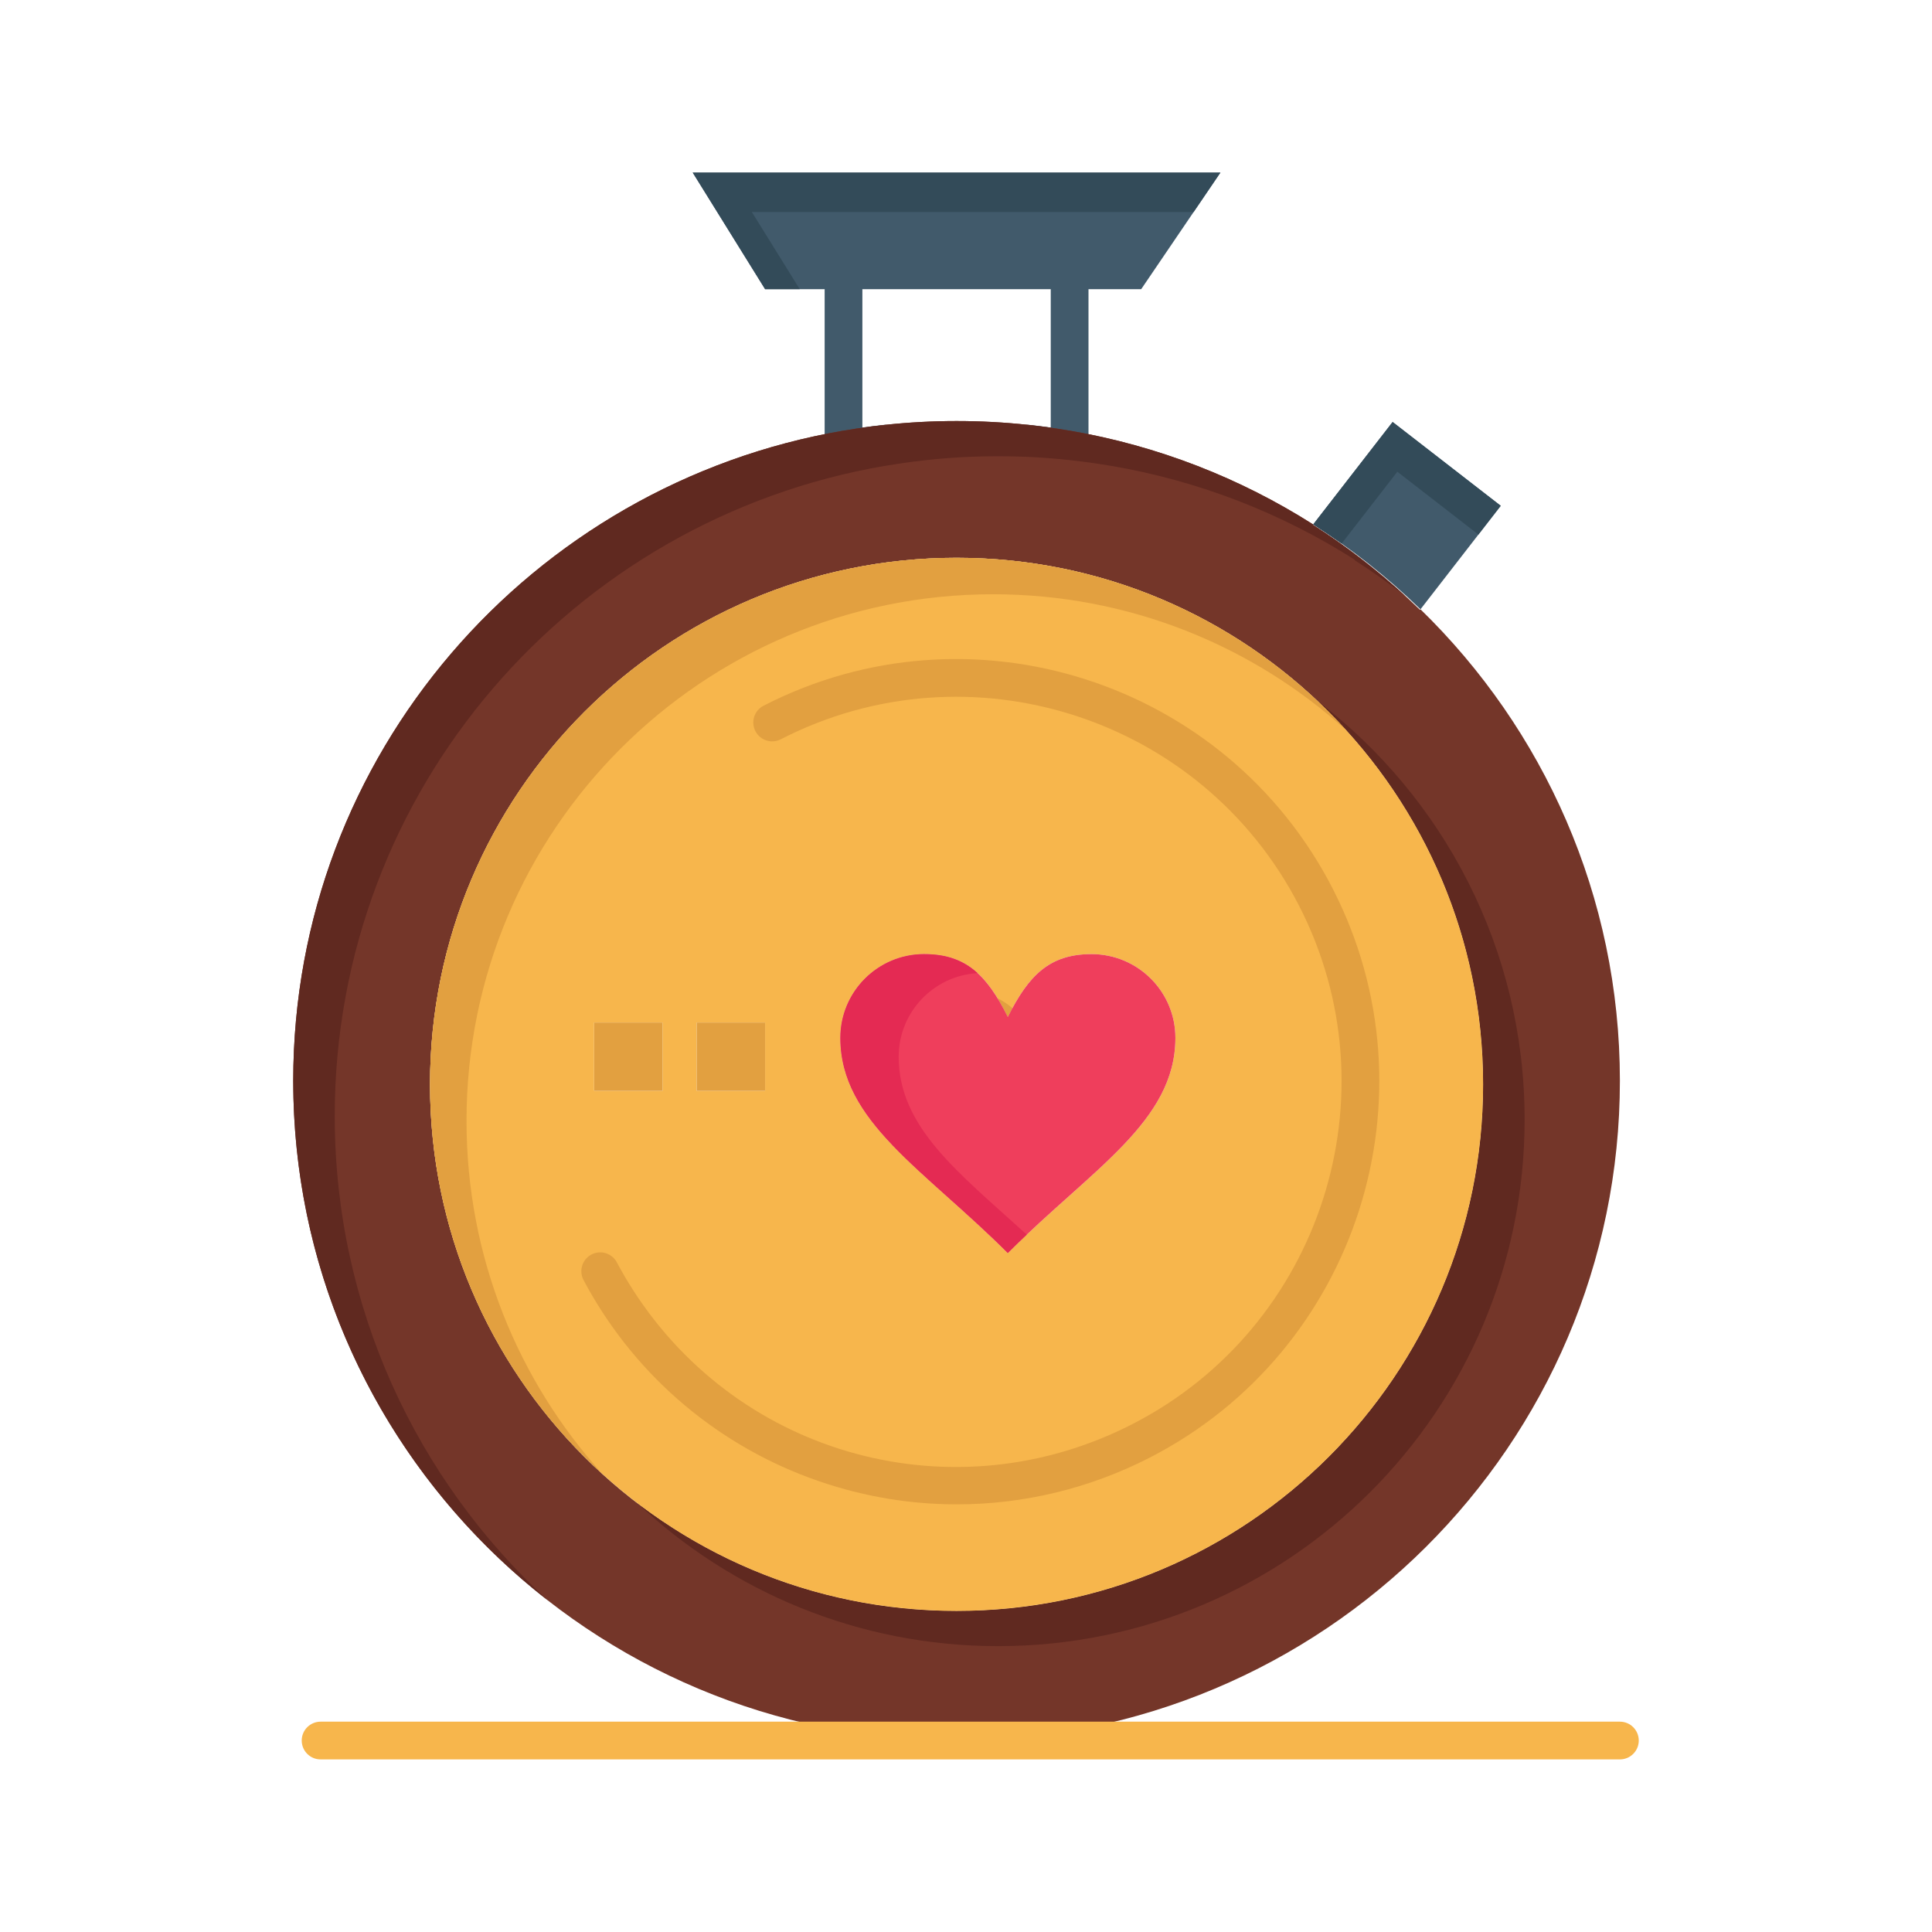 <?xml version="1.0" ?>
<!DOCTYPE svg  PUBLIC '-//W3C//DTD SVG 1.1//EN'  'http://www.w3.org/Graphics/SVG/1.1/DTD/svg11.dtd'>

<svg width="800px" height="800px" viewBox="0 0 512 512" version="1.1" xml:space="preserve" xmlns="http://www.w3.org/2000/svg" xmlns:xlink="http://www.w3.org/1999/xlink">
<g id="_x37_22_x2C__compass_x2C__love_x2C__heart_x2C__wedding">
<g>
<polygon points="323.42,45.74 302.43,76.63 283.46,76.63 223.54,76.63 202.76,76.63 183.58,45.74   " style="fill:#415A6B;"/>
<polygon points="199.247,56.185 316.322,56.185 323.42,45.74 183.58,45.74 202.76,76.63 211.941,76.63       " style="fill:#334B59;"/>
<path d="M283.454,124.129c-0.28,0-0.562-0.023-0.843-0.072c-1.184-0.204-2.369-0.388-3.554-0.573    c-2.434-0.358-4.86-0.67-7.198-0.924c-2.745-0.299-4.729-2.767-4.43-5.512c0.3-2.745,2.773-4.724,5.512-4.429    c1.801,0.196,3.649,0.424,5.519,0.68V76.63c0-2.761,2.238-5,5-5s5,2.239,5,5v42.49c0,1.475-0.65,2.879-1.778,3.829    C285.771,123.715,284.626,124.129,283.454,124.129z" style="fill:#415A6B;"/>
<path d="M223.54,124.13c-1.17,0-2.313-0.411-3.222-1.176c-1.127-0.95-1.778-2.349-1.778-3.824v-42.5    c0-2.761,2.239-5,5-5s5,2.239,5,5v36.67c1.879-0.258,3.723-0.485,5.519-0.681c2.739-0.295,5.213,1.684,5.512,4.43    c0.299,2.745-1.684,5.213-4.43,5.512c-2.339,0.255-4.766,0.566-7.213,0.926c-1.152,0.18-2.346,0.365-3.54,0.571    C224.106,124.106,223.822,124.13,223.54,124.13z" style="fill:#415A6B;"/>
<path d="M397.71,134.04l-21.27,27.43c-0.04-0.04-0.08-0.08-0.12-0.12c-8.63-8.38-18.12-15.89-28.32-22.36    l21.06-27.16L397.71,134.04z" style="fill:#415A6B;"/>
<path d="M370.31,125.012l21.485,16.656l5.915-7.628l-28.65-22.21L348,138.99    c2.561,1.624,5.075,3.313,7.544,5.066L370.31,125.012z" style="fill:#334B59;"/>
<path d="M376.44,161.47c32.609,31.74,52.85,75.99,52.85,124.95c0,96.561-78.71,174.84-175.79,174.84    S77.71,382.98,77.71,286.42c0-86.4,63.02-158.15,145.83-172.3v0.01c1.22-0.21,2.44-0.4,3.66-0.59c2.45-0.36,4.92-0.68,7.4-0.95    c6.21-0.67,12.51-1.01,18.9-1.01c6.39,0,12.69,0.34,18.9,1.01c2.479,0.27,4.949,0.59,7.399,0.95c1.22,0.19,2.44,0.38,3.66,0.59    v-0.01c23.4,4,45.21,12.59,64.47,24.82c0.021,0.01,0.051,0.03,0.07,0.05l-0.07,0.09c10.23,6.53,19.74,14.1,28.391,22.54    L376.44,161.47z M393.04,287.369c0-77.069-62.47-139.549-139.54-139.549c-77.07,0-139.54,62.48-139.54,139.549    c0,77.07,62.47,139.541,139.54,139.541C330.57,426.91,393.04,364.439,393.04,287.369z" style="fill:#743629;"/>
<g>
<path d="M349.116,185.74c27.037,25.451,43.924,61.566,43.924,101.629     c0,77.07-62.47,139.541-139.54,139.541c-31.822,0-61.148-10.658-84.623-28.588c24.975,23.51,58.613,37.922,95.623,37.922     c77.07,0,139.54-62.471,139.54-139.541C404.04,251.452,382.498,211.238,349.116,185.74z" style="fill:#602920;"/>
<path d="M88.71,295.754c0-86.4,63.02-158.15,145.83-172.301v0.01c1.22-0.21,2.44-0.4,3.66-0.59     c2.45-0.36,4.92-0.68,7.4-0.95c6.21-0.67,12.509-1.01,18.9-1.01c6.39,0,12.69,0.34,18.9,1.01c2.479,0.27,4.949,0.59,7.399,0.95     c1.22,0.19,2.44,0.38,3.66,0.59v-0.01c23.4,4,45.21,12.59,64.47,24.82c0.021,0.01,0.051,0.03,0.07,0.05l-0.07,0.09     c4.72,3.013,9.278,6.256,13.678,9.695c-7.637-7.037-15.889-13.419-24.678-19.029l0.07-0.09c-0.02-0.02-0.05-0.04-0.07-0.05     c-19.26-12.23-41.069-20.82-64.47-24.82v0.01c-1.22-0.21-2.44-0.4-3.66-0.59c-2.45-0.36-4.92-0.68-7.399-0.95     c-6.21-0.67-12.511-1.01-18.9-1.01c-6.39,0-12.69,0.34-18.9,1.01c-2.48,0.27-4.95,0.59-7.4,0.95c-1.22,0.19-2.44,0.38-3.66,0.59     v-0.01c-82.81,14.15-145.83,85.9-145.83,172.3c0,55.906,26.387,105.684,67.447,137.689     C110.449,392.172,88.71,346.49,88.71,295.754z" style="fill:#602920;"/>
</g>
<path d="M253.5,147.82c77.07,0,139.54,62.48,139.54,139.549c0,77.07-62.47,139.541-139.54,139.541    c-77.07,0-139.54-62.471-139.54-139.541C113.96,210.3,176.43,147.82,253.5,147.82z M311.49,275.039    c0-12.25-9.94-22.189-22.221-22.189c-11.09,0-16.64,5.55-22.189,16.65c-5.55-11.1-11.09-16.65-22.19-16.65    c-12.25,0-22.19,9.939-22.19,22.189c0,22.201,22.19,34.83,44.38,57.031C289.27,309.869,311.49,297.24,311.49,275.039z     M202.76,289.1V270.98h-18.13V289.1H202.76z M175.57,289.1V270.98h-18.12V289.1H175.57z" style="fill:#F7B64C;"/>
<g>
<path d="M123.63,297.037c0-77.07,62.47-139.55,139.54-139.55c36.067,0,68.936,13.685,93.701,36.143     c-25.528-28.138-62.385-45.81-103.371-45.81c-77.07,0-139.54,62.48-139.54,139.549c0,41.002,17.682,77.869,45.835,103.398     C137.323,365.998,123.63,333.117,123.63,297.037z" style="fill:#E2A040;"/>
<path d="M267.08,269.5c0.404-0.811,0.811-1.582,1.218-2.332c-1.219-1.053-2.525-1.926-3.945-2.619     C265.276,266.059,266.18,267.697,267.08,269.5z" style="fill:#E2A040;"/>
</g>
<path d="M289.27,252.85c12.28,0,22.221,9.939,22.221,22.189c0,22.201-22.221,34.83-44.41,57.031    c-22.19-22.201-44.38-34.83-44.38-57.031c0-12.25,9.94-22.189,22.19-22.189c11.1,0,16.64,5.55,22.19,16.65    C272.63,258.4,278.18,252.85,289.27,252.85z" style="fill:#EF3E5C;"/>
<g>
<g>
<g>
<path d="M238.161,280.039c0-11.82,9.256-21.486,20.911-22.15c-3.666-3.352-8.082-5.039-14.182-5.039       c-12.25,0-22.19,9.939-22.19,22.189c0,22.201,22.19,34.83,44.38,57.031c1.681-1.682,3.359-3.303,5.03-4.881       C253.894,310.641,238.161,298.732,238.161,280.039z" style="fill:#E42A53;"/>
</g>
</g>
</g>
<rect height="18.119" style="fill:#E2A040;" width="18.13" x="184.63" y="270.98"/>
<rect height="18.119" style="fill:#E2A040;" width="18.12" x="157.45" y="270.98"/>
<path d="M253.58,398.668c-9.815,0.002-19.665-1.293-29.316-3.91c-26.813-7.266-49.832-24.074-64.816-47.33    c-1.694-2.619-3.312-5.379-4.805-8.197c-1.293-2.439-0.363-5.465,2.077-6.758c2.44-1.295,5.466-0.365,6.759,2.076    c1.358,2.563,2.828,5.072,4.371,7.457c28.524,44.266,85.401,59.471,132.307,35.367c50.027-25.709,69.814-87.322,44.107-137.348    c-25.708-50.028-87.321-69.815-137.348-44.108c-2.456,1.26-5.471,0.294-6.732-2.162c-1.262-2.456-0.294-5.47,2.162-6.732    c54.93-28.227,122.583-6.5,150.813,48.432c28.227,54.928,6.501,122.583-48.432,150.813    C288.733,394.484,271.216,398.668,253.58,398.668z" style="fill:#E2A040;"/>
<path d="M429.29,466.26H84.96c-2.761,0-5-2.238-5-5s2.239-5,5-5h344.33c2.762,0,5,2.238,5,5    S432.052,466.26,429.29,466.26z" style="fill:#F7B64C;"/>
</g>
</g>
<g id="Layer_1"/>
</svg>
